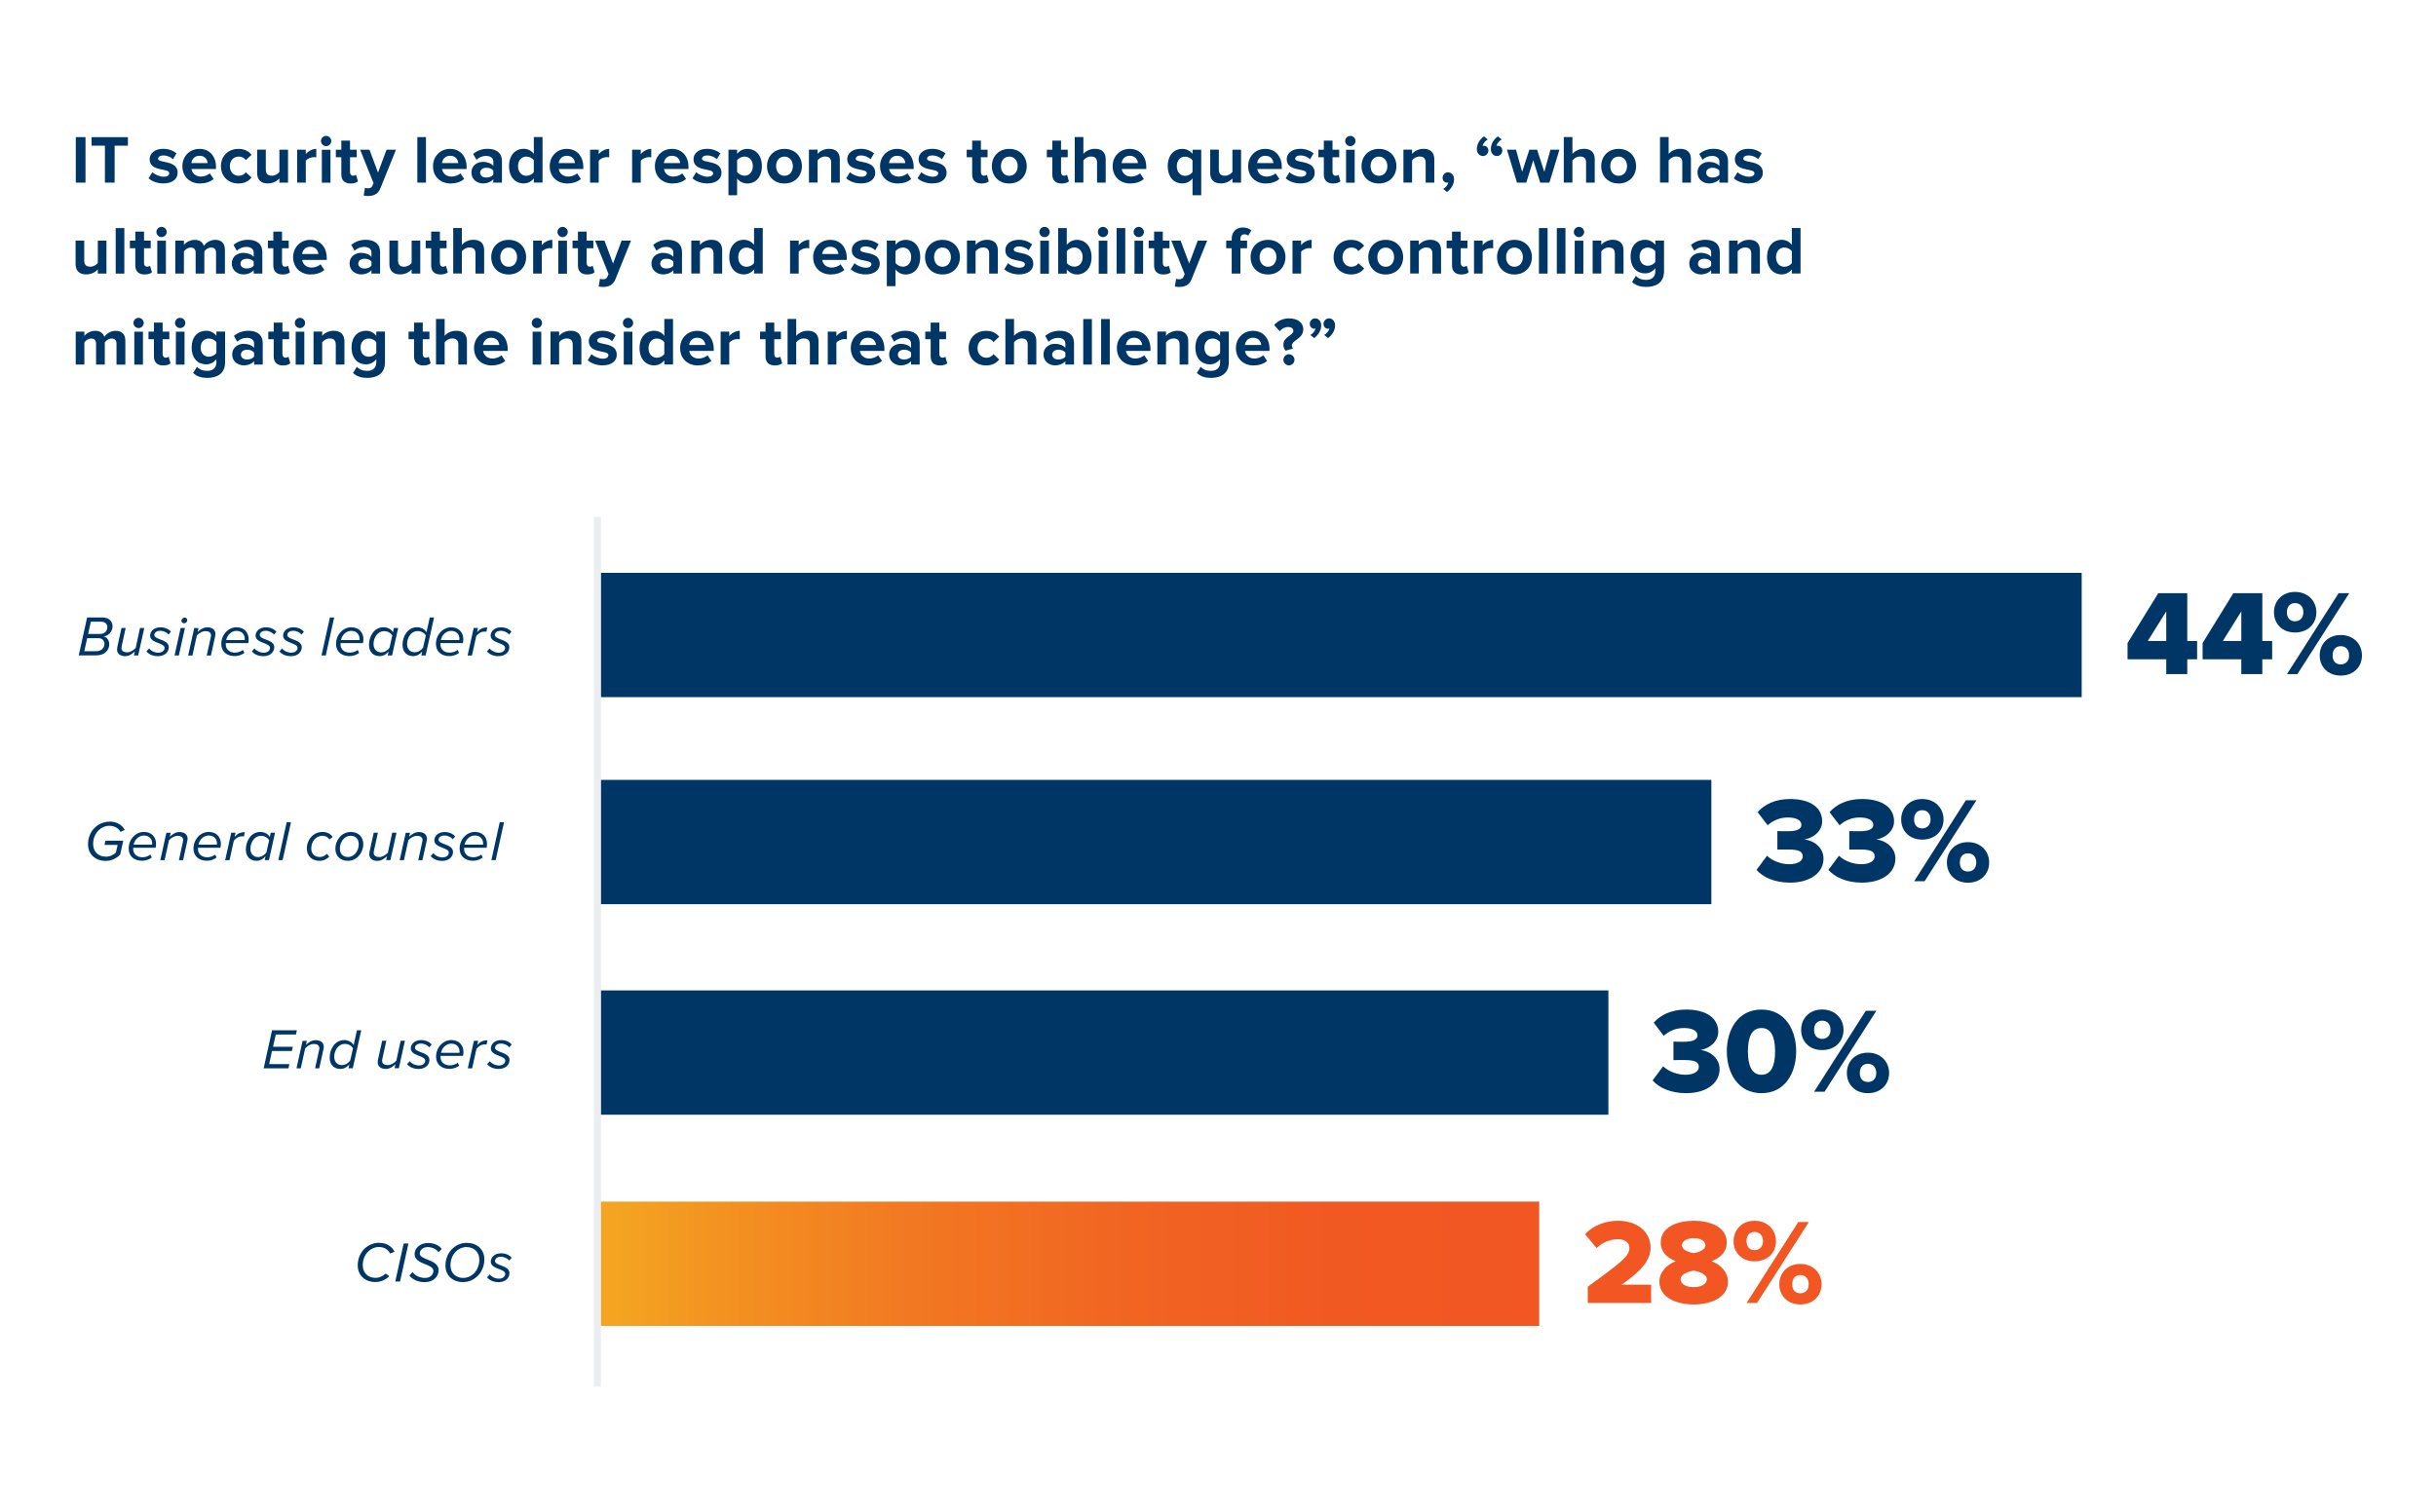 <?xml version="1.0" encoding="UTF-8"?> <svg xmlns="http://www.w3.org/2000/svg" xmlns:xlink="http://www.w3.org/1999/xlink" id="a" width="363.83" height="225.93" viewBox="0 0 363.83 225.93"><defs><style>.f{fill:url(#e);}.g{fill:url(#c);}.h,.i{fill:none;}.j{fill:#003665;}.k{fill:#f15623;}.l{fill:#fff;}.m{clip-path:url(#b);}.n{clip-path:url(#d);}.i{stroke:#ebeef0;stroke-width:1.07px;}</style><clipPath id="b"><rect class="h" x="89.66" y="179.5" width="140.23" height="18.57"></rect></clipPath><linearGradient id="c" x1="-668.36" y1="545.7" x2="-667.23" y2="545.7" gradientTransform="translate(82848.51 67759.2) scale(123.82 -123.82)" gradientUnits="userSpaceOnUse"><stop offset="0" stop-color="#f4a421"></stop><stop offset=".11" stop-color="#f39221"></stop><stop offset=".32" stop-color="#f27822"></stop><stop offset=".54" stop-color="#f16522"></stop><stop offset=".76" stop-color="#f15922"></stop><stop offset="1" stop-color="#f15623"></stop></linearGradient><clipPath id="d"><path class="h" d="M187.79,298.62c12.97,0,25.54,2.54,37.36,7.54,11.43,4.83,21.7,11.76,30.52,20.58,8.82,8.82,15.74,19.09,20.58,30.52,5,11.83,7.54,24.4,7.54,37.36s-2.54,25.54-7.54,37.36c-4.83,11.43-11.76,21.7-20.58,30.52-8.82,8.82-19.09,15.74-30.52,20.58-11.83,5-24.4,7.54-37.36,7.54-10.47,0-20.68-1.65-30.45-4.92l-3.56,12.06c10.7,3.53,22.13,5.43,34.01,5.43,59.96,0,108.57-48.61,108.57-108.57s-48.61-108.57-108.57-108.57v12.57Z"></path></clipPath><linearGradient id="e" x1="-670.69" y1="542.91" x2="-669.56" y2="542.91" gradientTransform="translate(122910.08 99791.2) scale(183.08 -183.08)" gradientUnits="userSpaceOnUse"><stop offset="0" stop-color="#f15625"></stop><stop offset=".18" stop-color="#f15625"></stop><stop offset=".69" stop-color="#f4a421"></stop><stop offset="1" stop-color="#f4a421"></stop></linearGradient></defs><rect class="l" width="363.83" height="225.93"></rect><g><g><path class="j" d="M11.76,97.91l1.25-5.67h2.35c.83,0,1.45,.54,1.45,1.3,0,.81-.61,1.44-1.32,1.52,.49,.13,.83,.64,.83,1.16,0,.83-.6,1.68-1.94,1.68h-2.63Zm2.93-2.58h-1.67l-.43,1.95h1.78c.81,0,1.23-.54,1.23-1.1,0-.48-.34-.85-.91-.85Zm.49-2.46h-1.61l-.41,1.83h1.76c.83,0,1.11-.55,1.11-1.05,0-.44-.38-.77-.86-.77Z"></path><path class="j" d="M18.77,93.81l-.59,2.69c-.02,.08-.04,.2-.04,.29,0,.48,.37,.66,.85,.66s.94-.32,1.27-.65l.65-2.99h.64l-.91,4.1h-.64l.14-.59c-.36,.34-.86,.7-1.44,.7-.73,0-1.22-.36-1.22-1.02,0-.08,.03-.25,.04-.34l.63-2.85h.64Z"></path><path class="j" d="M22.27,96.86c.22,.32,.76,.64,1.37,.64s.94-.35,.94-.72c0-.35-.43-.52-.91-.71-.59-.23-1.25-.48-1.25-1.11s.55-1.25,1.55-1.25c.7,0,1.29,.3,1.56,.67l-.37,.42c-.19-.31-.71-.57-1.23-.57-.55,0-.88,.28-.88,.63,0,.32,.42,.48,.88,.66,.59,.22,1.28,.48,1.28,1.16,0,.71-.59,1.34-1.61,1.34-.74,0-1.36-.25-1.73-.72l.4-.43Z"></path><path class="j" d="M26.07,97.91l.91-4.1h.64l-.91,4.1h-.64Zm1.51-5.65c.22,0,.39,.17,.39,.37,0,.3-.26,.48-.48,.48s-.39-.17-.39-.37c0-.31,.26-.48,.48-.48Z"></path><path class="j" d="M30.88,97.91l.59-2.69c.02-.08,.05-.19,.05-.28,0-.48-.37-.66-.81-.66-.52,0-1,.31-1.31,.65l-.66,2.99h-.64l.91-4.1h.64l-.14,.59c.36-.34,.87-.7,1.45-.7,.72,0,1.22,.36,1.22,1.02,0,.08-.03,.25-.05,.34l-.63,2.85h-.64Z"></path><path class="j" d="M35.37,93.71c1.08,0,1.77,.75,1.77,1.79,0,.2-.04,.45-.07,.57h-3.35s0,.14,0,.2c0,.64,.47,1.22,1.39,1.22,.4,0,.85-.14,1.18-.4l.21,.44c-.37,.29-.91,.48-1.44,.48-1.25,0-2.01-.72-2.01-1.82,0-1.36,1.01-2.49,2.31-2.49Zm1.17,1.9s.02-.12,.02-.16c0-.68-.43-1.21-1.25-1.21-.76,0-1.39,.64-1.52,1.37h2.75Z"></path><path class="j" d="M38.02,96.86c.22,.32,.76,.64,1.37,.64s.94-.35,.94-.72c0-.35-.43-.52-.91-.71-.59-.23-1.25-.48-1.25-1.11s.55-1.25,1.55-1.25c.7,0,1.29,.3,1.56,.67l-.37,.42c-.19-.31-.71-.57-1.23-.57-.55,0-.88,.28-.88,.63,0,.32,.42,.48,.88,.66,.59,.22,1.28,.48,1.28,1.16,0,.71-.59,1.34-1.61,1.34-.74,0-1.36-.25-1.73-.72l.4-.43Z"></path><path class="j" d="M42.13,96.86c.22,.32,.76,.64,1.37,.64s.94-.35,.94-.72c0-.35-.43-.52-.91-.71-.59-.23-1.25-.48-1.25-1.11s.55-1.25,1.55-1.25c.7,0,1.29,.3,1.56,.67l-.37,.42c-.19-.31-.71-.57-1.23-.57-.55,0-.88,.28-.88,.63,0,.32,.42,.48,.88,.66,.59,.22,1.28,.48,1.28,1.16,0,.71-.59,1.34-1.61,1.34-.74,0-1.36-.25-1.73-.72l.4-.43Z"></path><path class="j" d="M48.02,97.91l1.25-5.67h.64l-1.25,5.67h-.64Z"></path><path class="j" d="M52.51,93.71c1.08,0,1.77,.75,1.77,1.79,0,.2-.04,.45-.07,.57h-3.35s0,.14,0,.2c0,.64,.47,1.22,1.39,1.22,.4,0,.85-.14,1.18-.4l.21,.44c-.37,.29-.91,.48-1.44,.48-1.25,0-2.01-.72-2.01-1.82,0-1.36,1.01-2.49,2.31-2.49Zm1.17,1.9s.02-.12,.02-.16c0-.68-.43-1.21-1.25-1.21-.76,0-1.39,.64-1.52,1.37h2.75Z"></path><path class="j" d="M58.83,93.81h.64l-.91,4.1h-.64l.13-.59c-.34,.42-.8,.69-1.35,.69-.94,0-1.59-.62-1.59-1.69,0-1.33,.82-2.62,2.15-2.62,.64,0,1.16,.3,1.43,.75l.14-.65Zm-1.9,3.64c.51,0,.99-.31,1.25-.7l.41-1.81c-.2-.37-.65-.66-1.24-.66-.93,0-1.56,.94-1.56,1.93,0,.77,.46,1.24,1.15,1.24Z"></path><path class="j" d="M64.19,92.24h.64l-1.26,5.67h-.64l.13-.59c-.34,.42-.8,.69-1.35,.69-.94,0-1.59-.62-1.59-1.69,0-1.33,.82-2.62,2.15-2.62,.64,0,1.16,.3,1.43,.75l.49-2.21Zm-2.25,5.2c.51,0,.99-.31,1.25-.7l.41-1.81c-.2-.37-.65-.66-1.24-.66-.93,0-1.56,.94-1.56,1.93,0,.77,.46,1.24,1.15,1.24Z"></path><path class="j" d="M67.43,93.71c1.08,0,1.77,.75,1.77,1.79,0,.2-.04,.45-.07,.57h-3.35s0,.14,0,.2c0,.64,.47,1.22,1.39,1.22,.4,0,.85-.14,1.18-.4l.21,.44c-.37,.29-.91,.48-1.44,.48-1.25,0-2.01-.72-2.01-1.82,0-1.36,1.01-2.49,2.31-2.49Zm1.17,1.9s.02-.12,.02-.16c0-.68-.43-1.21-1.25-1.21-.76,0-1.39,.64-1.52,1.37h2.75Z"></path><path class="j" d="M69.84,97.91l.91-4.1h.64l-.14,.63c.41-.47,.82-.71,1.53-.71l-.14,.65c-.05-.02-.18-.03-.32-.03-.48,0-.93,.32-1.19,.67l-.64,2.9h-.64Z"></path><path class="j" d="M73.13,96.86c.22,.32,.76,.64,1.37,.64s.94-.35,.94-.72c0-.35-.43-.52-.91-.71-.59-.23-1.25-.48-1.25-1.11s.55-1.25,1.55-1.25c.7,0,1.29,.3,1.56,.67l-.37,.42c-.19-.31-.71-.57-1.23-.57-.55,0-.88,.28-.88,.63,0,.32,.42,.48,.88,.66,.59,.22,1.28,.48,1.28,1.16,0,.71-.59,1.34-1.61,1.34-.74,0-1.36-.25-1.73-.72l.4-.43Z"></path></g><g><path class="j" d="M16.4,122.73c1.07,0,1.84,.53,2.24,1.24l-.64,.3c-.3-.59-.96-.91-1.69-.91-1.25,0-2.4,1.14-2.4,2.72,0,1.12,.75,1.89,1.91,1.89,.65,0,1.14-.29,1.49-.6l.26-1.16h-1.96l.14-.63h2.66l-.46,2.08c-.59,.6-1.33,.94-2.18,.94-1.55,0-2.62-1.01-2.62-2.48,0-1.96,1.45-3.38,3.24-3.38Z"></path><path class="j" d="M21.54,124.28c1.08,0,1.77,.75,1.77,1.79,0,.2-.04,.45-.07,.57h-3.35s0,.14,0,.2c0,.64,.47,1.22,1.39,1.22,.4,0,.85-.14,1.18-.4l.21,.44c-.37,.29-.91,.48-1.44,.48-1.25,0-2.01-.72-2.01-1.82,0-1.36,1.01-2.49,2.31-2.49Zm1.17,1.9s.02-.12,.02-.16c0-.68-.43-1.21-1.25-1.21-.76,0-1.39,.64-1.52,1.37h2.75Z"></path><path class="j" d="M26.72,128.49l.59-2.69c.02-.08,.05-.19,.05-.28,0-.48-.37-.66-.81-.66-.52,0-1,.31-1.31,.65l-.66,2.99h-.64l.91-4.1h.64l-.14,.59c.36-.34,.87-.7,1.45-.7,.72,0,1.22,.36,1.22,1.02,0,.08-.03,.25-.05,.34l-.63,2.85h-.64Z"></path><path class="j" d="M31.22,124.28c1.08,0,1.77,.75,1.77,1.79,0,.2-.04,.45-.07,.57h-3.35s0,.14,0,.2c0,.64,.47,1.22,1.39,1.22,.4,0,.85-.14,1.18-.4l.21,.44c-.37,.29-.91,.48-1.44,.48-1.25,0-2.01-.72-2.01-1.82,0-1.36,1.01-2.49,2.31-2.49Zm1.17,1.9s.02-.12,.02-.16c0-.68-.43-1.21-1.25-1.21-.76,0-1.39,.64-1.52,1.37h2.75Z"></path><path class="j" d="M33.63,128.49l.91-4.1h.64l-.14,.63c.41-.47,.82-.71,1.53-.71l-.14,.65c-.05-.02-.18-.03-.32-.03-.48,0-.93,.32-1.19,.67l-.64,2.9h-.64Z"></path><path class="j" d="M40.44,124.39h.64l-.91,4.1h-.64l.13-.59c-.34,.42-.8,.69-1.35,.69-.94,0-1.59-.62-1.59-1.69,0-1.33,.82-2.62,2.15-2.62,.64,0,1.16,.3,1.43,.75l.14-.65Zm-1.9,3.64c.51,0,.99-.31,1.25-.7l.41-1.81c-.2-.37-.65-.66-1.24-.66-.93,0-1.56,.94-1.56,1.93,0,.77,.46,1.24,1.15,1.24Z"></path><path class="j" d="M41.57,128.49l1.25-5.67h.64l-1.25,5.67h-.64Z"></path><path class="j" d="M48.14,124.28c.76,0,1.26,.3,1.54,.76l-.48,.37c-.21-.37-.61-.56-1.04-.56-1.03,0-1.67,.91-1.67,1.9,0,.84,.56,1.27,1.28,1.27,.42,0,.79-.2,1.04-.48l.37,.42c-.35,.36-.81,.63-1.46,.63-1.1,0-1.89-.69-1.89-1.84,0-1.35,1.01-2.47,2.31-2.47Z"></path><path class="j" d="M52.38,124.28c1.17,0,1.88,.74,1.88,1.83,0,1.29-.97,2.48-2.29,2.48-1.17,0-1.88-.73-1.88-1.82,0-1.29,.96-2.49,2.29-2.49Zm-.02,.57c-.93,0-1.6,.93-1.6,1.9,0,.77,.45,1.27,1.22,1.27,.93,0,1.6-.93,1.6-1.9,0-.77-.45-1.27-1.22-1.27Z"></path><path class="j" d="M56.44,124.39l-.59,2.69c-.02,.08-.04,.2-.04,.29,0,.48,.37,.66,.85,.66s.94-.32,1.27-.65l.65-2.99h.64l-.91,4.1h-.64l.14-.59c-.36,.34-.86,.7-1.44,.7-.73,0-1.22-.36-1.22-1.02,0-.08,.03-.25,.04-.34l.63-2.85h.64Z"></path><path class="j" d="M62.47,128.49l.59-2.69c.02-.08,.05-.19,.05-.28,0-.48-.37-.66-.81-.66-.52,0-1,.31-1.31,.65l-.66,2.99h-.64l.91-4.1h.64l-.14,.59c.36-.34,.87-.7,1.45-.7,.72,0,1.22,.36,1.22,1.02,0,.08-.03,.25-.05,.34l-.63,2.85h-.64Z"></path><path class="j" d="M64.72,127.44c.22,.32,.76,.64,1.37,.64s.94-.35,.94-.72c0-.35-.43-.52-.91-.71-.59-.23-1.25-.48-1.25-1.11s.55-1.25,1.55-1.25c.7,0,1.29,.3,1.56,.67l-.37,.42c-.19-.31-.71-.57-1.23-.57-.55,0-.88,.28-.88,.63,0,.32,.42,.48,.88,.66,.59,.22,1.28,.48,1.28,1.16,0,.71-.59,1.34-1.61,1.34-.74,0-1.36-.25-1.73-.72l.4-.43Z"></path><path class="j" d="M70.97,124.28c1.08,0,1.77,.75,1.77,1.79,0,.2-.04,.45-.07,.57h-3.35s0,.14,0,.2c0,.64,.47,1.22,1.39,1.22,.4,0,.85-.14,1.18-.4l.21,.44c-.37,.29-.91,.48-1.44,.48-1.25,0-2.01-.72-2.01-1.82,0-1.36,1.01-2.49,2.31-2.49Zm1.17,1.9s.02-.12,.02-.16c0-.68-.43-1.21-1.25-1.21-.76,0-1.39,.64-1.52,1.37h2.75Z"></path><path class="j" d="M73.39,128.49l1.25-5.67h.64l-1.25,5.67h-.64Z"></path></g><g><path class="j" d="M39.38,159.58l1.25-5.67h3.71l-.14,.63h-3.01l-.41,1.83h2.95l-.14,.63h-2.96l-.43,1.96h3.02l-.14,.63h-3.71Z"></path><path class="j" d="M47.06,159.58l.59-2.69c.02-.08,.05-.19,.05-.28,0-.48-.37-.66-.81-.66-.52,0-1,.31-1.31,.65l-.66,2.99h-.64l.91-4.1h.64l-.14,.59c.36-.34,.87-.7,1.45-.7,.72,0,1.22,.36,1.22,1.02,0,.08-.03,.25-.05,.34l-.63,2.85h-.64Z"></path><path class="j" d="M53.31,153.91h.64l-1.26,5.67h-.64l.13-.59c-.34,.43-.8,.69-1.35,.69-.94,0-1.59-.62-1.59-1.69,0-1.33,.82-2.62,2.15-2.62,.64,0,1.16,.3,1.43,.75l.49-2.21Zm-2.25,5.2c.51,0,.99-.31,1.25-.7l.41-1.81c-.2-.37-.65-.66-1.24-.66-.93,0-1.56,.94-1.56,1.93,0,.76,.46,1.24,1.15,1.24Z"></path><path class="j" d="M57.7,155.47l-.59,2.69c-.02,.08-.04,.2-.04,.29,0,.48,.37,.66,.85,.66s.94-.32,1.27-.65l.65-2.99h.64l-.91,4.1h-.64l.14-.59c-.36,.34-.86,.7-1.44,.7-.73,0-1.22-.36-1.22-1.02,0-.08,.03-.25,.04-.34l.63-2.85h.64Z"></path><path class="j" d="M61.2,158.52c.22,.32,.76,.64,1.37,.64s.94-.35,.94-.72c0-.35-.43-.52-.91-.71-.59-.23-1.25-.48-1.25-1.11s.55-1.25,1.55-1.25c.7,0,1.29,.3,1.56,.67l-.37,.42c-.19-.31-.71-.57-1.23-.57-.55,0-.88,.28-.88,.63,0,.32,.42,.48,.88,.66,.59,.22,1.28,.48,1.28,1.16,0,.71-.59,1.34-1.61,1.34-.74,0-1.36-.25-1.73-.72l.4-.43Z"></path><path class="j" d="M67.45,155.37c1.08,0,1.77,.75,1.77,1.79,0,.2-.04,.45-.07,.57h-3.35s0,.14,0,.2c0,.64,.47,1.22,1.39,1.22,.4,0,.85-.14,1.18-.4l.21,.44c-.37,.29-.91,.48-1.44,.48-1.25,0-2.01-.72-2.01-1.82,0-1.36,1.01-2.49,2.31-2.49Zm1.17,1.9s.02-.12,.02-.16c0-.68-.43-1.21-1.25-1.21-.76,0-1.39,.64-1.52,1.37h2.75Z"></path><path class="j" d="M69.87,159.58l.91-4.1h.64l-.14,.63c.41-.47,.82-.71,1.53-.71l-.14,.65c-.05-.02-.18-.03-.32-.03-.48,0-.93,.32-1.19,.67l-.64,2.9h-.64Z"></path><path class="j" d="M73.16,158.52c.22,.32,.76,.64,1.37,.64s.94-.35,.94-.72c0-.35-.43-.52-.91-.71-.59-.23-1.25-.48-1.25-1.11s.55-1.25,1.55-1.25c.7,0,1.29,.3,1.56,.67l-.37,.42c-.19-.31-.71-.57-1.23-.57-.55,0-.88,.28-.88,.63,0,.32,.42,.48,.88,.66,.59,.22,1.28,.48,1.28,1.16,0,.71-.59,1.34-1.61,1.34-.74,0-1.36-.25-1.73-.72l.4-.43Z"></path></g><g><path class="j" d="M56.62,185.66c1.12,0,1.92,.53,2.31,1.33l-.67,.26c-.34-.67-.97-.97-1.68-.97-1.21,0-2.4,1.08-2.4,2.72,0,1.11,.74,1.89,1.91,1.89,.53,0,1.07-.22,1.52-.65l.52,.39c-.59,.64-1.39,.88-2.08,.88-1.5,0-2.62-.98-2.62-2.48,0-2.05,1.55-3.38,3.19-3.38Z"></path><path class="j" d="M59.04,191.43l1.25-5.67h.71l-1.25,5.67h-.71Z"></path><path class="j" d="M61.61,190.01c.39,.54,1.07,.89,1.87,.89,.88,0,1.25-.58,1.25-1.05,0-.51-.58-.75-1.2-.99-.76-.31-1.61-.65-1.61-1.53s.83-1.65,2.01-1.65c.88,0,1.65,.34,2.05,.89l-.48,.49c-.37-.52-1.02-.77-1.64-.77-.66,0-1.17,.45-1.17,.94,0,.45,.55,.68,1.17,.93,.77,.31,1.65,.67,1.65,1.58s-.73,1.79-2.07,1.79c-1.02,0-1.9-.43-2.29-1.01l.48-.51Z"></path><path class="j" d="M69.72,185.66c1.45,0,2.62,.91,2.62,2.47,0,1.9-1.42,3.39-3.19,3.39-1.45,0-2.62-.91-2.62-2.48,0-1.9,1.42-3.38,3.19-3.38Zm-.04,.63c-1.3,0-2.4,1.15-2.4,2.72,0,1.22,.85,1.89,1.91,1.89,1.28,0,2.4-1.15,2.4-2.72,0-1.21-.86-1.89-1.91-1.89Z"></path><path class="j" d="M73.15,190.37c.22,.32,.76,.64,1.37,.64s.94-.35,.94-.72c0-.35-.43-.52-.91-.71-.59-.23-1.25-.48-1.25-1.11s.55-1.25,1.55-1.25c.7,0,1.29,.3,1.56,.67l-.37,.42c-.19-.31-.71-.57-1.23-.57-.55,0-.88,.28-.88,.63,0,.32,.42,.48,.88,.66,.59,.22,1.28,.48,1.28,1.16,0,.71-.59,1.34-1.61,1.34-.74,0-1.36-.25-1.73-.72l.4-.43Z"></path></g><g class="m"><rect class="g" x="89.66" y="179.5" width="140.23" height="18.57"></rect></g><rect class="j" x="89.66" y="147.95" width="150.56" height="18.57"></rect><rect class="j" x="89.66" y="116.5" width="165.94" height="18.57"></rect><rect class="j" x="89.66" y="85.57" width="221.25" height="18.57"></rect><g><path class="j" d="M323.54,100.7v-2.21h-5.78v-2.43l4.59-7.45h4.33v7.14h1.47v2.74h-1.47v2.21h-3.14Zm0-9.37l-2.76,4.42h2.76v-4.42Z"></path><path class="j" d="M334.75,100.7v-2.21h-5.78v-2.43l4.59-7.45h4.33v7.14h1.47v2.74h-1.47v2.21h-3.14Zm0-9.37l-2.76,4.42h2.76v-4.42Z"></path><path class="j" d="M339.63,91.47c0-1.7,1.23-3.05,3.14-3.05s3.19,1.34,3.19,3.05-1.25,3.01-3.19,3.01-3.14-1.32-3.14-3.01Zm4.39,0c0-.91-.54-1.38-1.25-1.38s-1.21,.47-1.21,1.38,.53,1.34,1.21,1.34,1.25-.47,1.25-1.34Zm-2.45,9.23l7.72-12.09h1.58l-7.74,12.09h-1.56Zm4.89-2.79c0-1.7,1.23-3.05,3.14-3.05s3.17,1.34,3.17,3.05-1.25,3.01-3.17,3.01-3.14-1.32-3.14-3.01Zm4.39,0c0-.91-.54-1.38-1.25-1.38s-1.21,.47-1.21,1.38,.51,1.34,1.21,1.34,1.25-.45,1.25-1.34Z"></path></g><g><path class="j" d="M262.34,129.95l1.58-2.12c.87,.85,2.25,1.27,3.3,1.27,1.34,0,2.03-.51,2.03-1.18s-.51-1.02-2.16-1.02c-.53,0-1.45,0-1.63,.02v-2.77c.24,.02,1.18,.02,1.63,.02,1.25,0,1.96-.31,1.96-.94,0-.76-.87-1.11-2.03-1.11s-2.16,.4-3.01,1.16l-1.5-1.96c1.02-1.14,2.61-1.96,4.84-1.96,3.08,0,4.8,1.32,4.8,3.32,0,1.41-1.21,2.48-2.65,2.72,1.29,.13,2.85,1.12,2.85,2.86,0,2.12-1.99,3.59-5,3.59-2.32,0-4.06-.82-5-1.9Z"></path><path class="j" d="M273.08,129.95l1.58-2.12c.87,.85,2.25,1.27,3.3,1.27,1.34,0,2.03-.51,2.03-1.18s-.51-1.02-2.16-1.02c-.53,0-1.45,0-1.63,.02v-2.77c.24,.02,1.18,.02,1.63,.02,1.25,0,1.96-.31,1.96-.94,0-.76-.87-1.11-2.03-1.11s-2.16,.4-3.01,1.16l-1.5-1.96c1.02-1.14,2.61-1.96,4.84-1.96,3.08,0,4.8,1.32,4.8,3.32,0,1.41-1.21,2.48-2.65,2.72,1.29,.13,2.85,1.12,2.85,2.86,0,2.12-1.99,3.59-5,3.59-2.32,0-4.06-.82-5-1.9Z"></path><path class="j" d="M283.95,122.41c0-1.7,1.23-3.05,3.14-3.05s3.19,1.34,3.19,3.05-1.25,3.01-3.19,3.01-3.14-1.32-3.14-3.01Zm4.39,0c0-.91-.54-1.38-1.25-1.38s-1.21,.47-1.21,1.38,.53,1.34,1.21,1.34,1.25-.47,1.25-1.34Zm-2.45,9.23l7.72-12.09h1.58l-7.74,12.09h-1.56Zm4.89-2.79c0-1.7,1.23-3.05,3.14-3.05s3.17,1.34,3.17,3.05-1.25,3.01-3.17,3.01-3.14-1.32-3.14-3.01Zm4.39,0c0-.91-.54-1.38-1.25-1.38s-1.21,.47-1.21,1.38,.51,1.34,1.21,1.34,1.25-.45,1.25-1.34Z"></path></g><g><path class="j" d="M246.82,161.4l1.58-2.12c.87,.85,2.25,1.27,3.3,1.27,1.34,0,2.03-.51,2.03-1.18s-.51-1.02-2.16-1.02c-.53,0-1.45,0-1.63,.02v-2.77c.24,.02,1.18,.02,1.63,.02,1.25,0,1.96-.31,1.96-.94,0-.76-.87-1.11-2.03-1.11s-2.16,.4-3.01,1.16l-1.5-1.96c1.02-1.14,2.61-1.96,4.84-1.96,3.08,0,4.8,1.32,4.8,3.32,0,1.41-1.21,2.48-2.65,2.72,1.29,.13,2.85,1.12,2.85,2.86,0,2.12-1.99,3.59-5,3.59-2.32,0-4.06-.82-5-1.9Z"></path><path class="j" d="M257.91,157.05c0-3.19,1.65-6.24,5.18-6.24s5.18,3.05,5.18,6.24-1.65,6.25-5.18,6.25-5.18-3.06-5.18-6.25Zm7.21,0c0-2.14-.58-3.48-2.03-3.48s-2.03,1.34-2.03,3.48,.58,3.5,2.03,3.5,2.03-1.36,2.03-3.5Z"></path><path class="j" d="M269.01,153.85c0-1.7,1.23-3.05,3.14-3.05s3.19,1.34,3.19,3.05-1.25,3.01-3.19,3.01-3.14-1.32-3.14-3.01Zm4.39,0c0-.91-.54-1.38-1.25-1.38s-1.21,.47-1.21,1.38,.53,1.34,1.21,1.34,1.25-.47,1.25-1.34Zm-2.45,9.23l7.72-12.09h1.58l-7.74,12.09h-1.56Zm4.89-2.79c0-1.7,1.23-3.04,3.14-3.04s3.17,1.34,3.17,3.04-1.25,3.01-3.17,3.01-3.14-1.32-3.14-3.01Zm4.39,0c0-.91-.54-1.38-1.25-1.38s-1.21,.47-1.21,1.38,.51,1.34,1.21,1.34,1.25-.45,1.25-1.34Z"></path></g><g><path class="k" d="M237.14,194.64v-2.43c5.24-3.79,6.22-4.62,6.22-5.82,0-.83-.78-1.27-1.67-1.27-1.34,0-2.36,.51-3.23,1.32l-1.72-2.07c1.29-1.41,3.21-2.01,4.89-2.01,2.85,0,4.89,1.6,4.89,4.02,0,1.85-1.32,3.43-4.33,5.53h4.42v2.72h-9.48Z"></path><path class="k" d="M247.84,191.45c0-1.38,1.05-2.5,2.45-3.05-1.29-.49-2.25-1.36-2.25-2.81,0-2.34,2.56-3.23,4.93-3.23s4.93,.89,4.93,3.23c0,1.45-.98,2.32-2.27,2.81,1.4,.54,2.45,1.67,2.45,3.05,0,2.36-2.5,3.41-5.11,3.41s-5.13-1.03-5.13-3.41Zm7.09-.36c0-.74-1.2-1.18-1.96-1.27-.78,.09-1.96,.53-1.96,1.27s.8,1.18,1.96,1.18,1.96-.47,1.96-1.18Zm-.22-5.04c0-.67-.71-1.09-1.74-1.09s-1.76,.42-1.76,1.09,1.02,1.03,1.76,1.14c.74-.11,1.74-.49,1.74-1.14Z"></path><path class="k" d="M258.92,185.41c0-1.7,1.23-3.05,3.14-3.05s3.19,1.34,3.19,3.05-1.25,3.01-3.19,3.01-3.14-1.32-3.14-3.01Zm4.39,0c0-.91-.54-1.38-1.25-1.38s-1.21,.47-1.21,1.38,.53,1.34,1.21,1.34,1.25-.47,1.25-1.34Zm-2.45,9.23l7.72-12.09h1.58l-7.74,12.09h-1.56Zm4.89-2.79c0-1.7,1.23-3.04,3.14-3.04s3.17,1.34,3.17,3.04-1.25,3.01-3.17,3.01-3.14-1.32-3.14-3.01Zm4.39,0c0-.91-.54-1.38-1.25-1.38s-1.21,.47-1.21,1.38,.51,1.34,1.21,1.34,1.25-.45,1.25-1.34Z"></path></g><line class="i" x1="89.23" y1="77.21" x2="89.23" y2="207.14"></line><g><path class="j" d="M11.32,27.28v-6.8h1.45v6.8h-1.45Z"></path><path class="j" d="M15.67,27.28v-5.52h-1.99v-1.27h5.42v1.27h-1.98v5.52h-1.46Z"></path><path class="j" d="M22.19,26.64l.56-.91c.36,.34,1.09,.67,1.7,.67,.56,0,.83-.22,.83-.53,0-.82-2.93-.15-2.93-2.09,0-.83,.72-1.55,2.02-1.55,.84,0,1.5,.29,1.99,.67l-.52,.89c-.3-.32-.86-.57-1.46-.57-.47,0-.77,.21-.77,.49,0,.73,2.92,.12,2.92,2.11,0,.9-.76,1.58-2.13,1.58-.86,0-1.68-.29-2.2-.76Z"></path><path class="j" d="M27.24,24.82c0-1.43,1.05-2.58,2.55-2.58s2.47,1.1,2.47,2.71v.29h-3.66c.08,.62,.58,1.14,1.42,1.14,.42,0,1-.18,1.31-.49l.57,.84c-.49,.45-1.26,.68-2.03,.68-1.5,0-2.63-1.01-2.63-2.59Zm2.55-1.55c-.8,0-1.15,.6-1.21,1.09h2.43c-.03-.47-.36-1.09-1.21-1.09Z"></path><path class="j" d="M33,24.82c0-1.51,1.09-2.58,2.61-2.58,1.01,0,1.62,.44,1.95,.89l-.85,.79c-.23-.35-.59-.53-1.04-.53-.79,0-1.34,.57-1.34,1.43s.55,1.44,1.34,1.44c.45,0,.8-.2,1.04-.53l.85,.78c-.33,.46-.94,.9-1.95,.9-1.52,0-2.61-1.07-2.61-2.59Z"></path><path class="j" d="M41.73,27.28v-.62c-.34,.38-.93,.74-1.73,.74-1.08,0-1.59-.59-1.59-1.55v-3.5h1.29v2.99c0,.68,.36,.91,.91,.91,.5,0,.9-.28,1.12-.56v-3.33h1.29v4.92h-1.29Z"></path><path class="j" d="M44.38,27.28v-4.92h1.29v.67c.35-.44,.96-.79,1.57-.79v1.26c-.09-.02-.21-.03-.36-.03-.43,0-1,.24-1.21,.56v3.25h-1.29Z"></path><path class="j" d="M47.94,21.06c0-.43,.36-.76,.77-.76s.77,.34,.77,.76-.35,.77-.77,.77-.77-.35-.77-.77Zm.13,6.23v-4.92h1.29v4.92h-1.29Z"></path><path class="j" d="M50.98,26.06v-2.57h-.82v-1.13h.82v-1.35h1.3v1.35h1v1.13h-1v2.22c0,.31,.16,.54,.45,.54,.19,0,.38-.07,.45-.14l.28,.98c-.19,.17-.54,.32-1.08,.32-.91,0-1.4-.47-1.4-1.35Z"></path><path class="j" d="M54.52,28.05c.11,.05,.29,.08,.41,.08,.34,0,.56-.09,.68-.36l.18-.42-2-4.99h1.39l1.28,3.42,1.28-3.42h1.4l-2.31,5.73c-.37,.93-1.02,1.17-1.87,1.19-.15,0-.48-.03-.64-.07l.19-1.16Z"></path><path class="j" d="M62.33,27.28v-6.8h1.29v6.8h-1.29Z"></path><path class="j" d="M64.67,24.82c0-1.43,1.05-2.58,2.55-2.58s2.47,1.1,2.47,2.71v.29h-3.66c.08,.62,.58,1.14,1.42,1.14,.42,0,1-.18,1.31-.49l.57,.84c-.49,.45-1.26,.68-2.03,.68-1.5,0-2.63-1.01-2.63-2.59Zm2.55-1.55c-.8,0-1.15,.6-1.21,1.09h2.43c-.03-.47-.36-1.09-1.21-1.09Z"></path><path class="j" d="M73.68,27.28v-.51c-.34,.4-.92,.63-1.56,.63-.79,0-1.71-.53-1.71-1.63s.93-1.59,1.71-1.59c.65,0,1.23,.21,1.56,.6v-.66c0-.5-.43-.83-1.08-.83-.53,0-1.02,.19-1.44,.58l-.49-.87c.6-.53,1.38-.77,2.15-.77,1.12,0,2.15,.45,2.15,1.87v3.18h-1.29Zm0-1.18v-.61c-.21-.29-.62-.43-1.04-.43-.51,0-.93,.27-.93,.74s.42,.72,.93,.72c.42,0,.83-.14,1.04-.43Z"></path><path class="j" d="M79.73,27.28v-.63c-.39,.49-.93,.75-1.52,.75-1.24,0-2.18-.94-2.18-2.58s.93-2.59,2.18-2.59c.58,0,1.13,.25,1.52,.75v-2.51h1.3v6.8h-1.3Zm0-1.59v-1.74c-.21-.33-.68-.56-1.12-.56-.73,0-1.24,.58-1.24,1.44s.51,1.43,1.24,1.43c.44,0,.91-.23,1.12-.56Z"></path><path class="j" d="M82.1,24.82c0-1.43,1.05-2.58,2.55-2.58s2.47,1.1,2.47,2.71v.29h-3.66c.08,.62,.58,1.14,1.42,1.14,.42,0,1-.18,1.31-.49l.57,.84c-.49,.45-1.26,.68-2.03,.68-1.5,0-2.63-1.01-2.63-2.59Zm2.55-1.55c-.8,0-1.15,.6-1.21,1.09h2.43c-.03-.47-.36-1.09-1.21-1.09Z"></path><path class="j" d="M88.13,27.28v-4.92h1.29v.67c.35-.44,.96-.79,1.57-.79v1.26c-.09-.02-.21-.03-.36-.03-.43,0-1,.24-1.21,.56v3.25h-1.29Z"></path><path class="j" d="M94.41,27.28v-4.92h1.29v.67c.35-.44,.96-.79,1.57-.79v1.26c-.09-.02-.21-.03-.36-.03-.43,0-1,.24-1.21,.56v3.25h-1.29Z"></path><path class="j" d="M97.81,24.82c0-1.43,1.05-2.58,2.55-2.58s2.47,1.1,2.47,2.71v.29h-3.66c.08,.62,.58,1.14,1.42,1.14,.42,0,1-.18,1.31-.49l.57,.84c-.49,.45-1.26,.68-2.03,.68-1.5,0-2.63-1.01-2.63-2.59Zm2.55-1.55c-.8,0-1.15,.6-1.21,1.09h2.43c-.03-.47-.36-1.09-1.21-1.09Z"></path><path class="j" d="M103.42,26.64l.56-.91c.36,.34,1.09,.67,1.7,.67,.56,0,.83-.22,.83-.53,0-.82-2.93-.15-2.93-2.09,0-.83,.72-1.55,2.02-1.55,.84,0,1.5,.29,1.99,.67l-.52,.89c-.3-.32-.86-.57-1.46-.57-.47,0-.77,.21-.77,.49,0,.73,2.92,.12,2.92,2.11,0,.9-.76,1.58-2.13,1.58-.86,0-1.68-.29-2.2-.76Z"></path><path class="j" d="M110.09,26.65v2.51h-1.29v-6.8h1.29v.62c.38-.48,.92-.74,1.52-.74,1.26,0,2.18,.94,2.18,2.58s-.92,2.59-2.18,2.59c-.58,0-1.12-.25-1.52-.75Zm2.35-1.83c0-.85-.5-1.43-1.24-1.43-.42,0-.9,.24-1.11,.56v1.74c.21,.31,.69,.56,1.11,.56,.74,0,1.24-.58,1.24-1.44Z"></path><path class="j" d="M114.56,24.82c0-1.4,.98-2.58,2.6-2.58s2.61,1.18,2.61,2.58-.98,2.59-2.61,2.59-2.6-1.18-2.6-2.59Zm3.86,0c0-.76-.46-1.43-1.26-1.43s-1.25,.66-1.25,1.43,.45,1.44,1.25,1.44,1.26-.66,1.26-1.44Z"></path><path class="j" d="M124.14,27.28v-2.98c0-.68-.36-.92-.91-.92-.51,0-.91,.29-1.12,.58v3.31h-1.29v-4.92h1.29v.64c.32-.38,.92-.76,1.72-.76,1.08,0,1.6,.61,1.6,1.57v3.48h-1.29Z"></path><path class="j" d="M126.38,26.64l.56-.91c.36,.34,1.09,.67,1.7,.67,.56,0,.83-.22,.83-.53,0-.82-2.93-.15-2.93-2.09,0-.83,.72-1.55,2.02-1.55,.84,0,1.5,.29,1.99,.67l-.52,.89c-.3-.32-.86-.57-1.46-.57-.47,0-.77,.21-.77,.49,0,.73,2.92,.12,2.92,2.11,0,.9-.76,1.58-2.13,1.58-.86,0-1.68-.29-2.2-.76Z"></path><path class="j" d="M131.44,24.82c0-1.43,1.05-2.58,2.55-2.58s2.47,1.1,2.47,2.71v.29h-3.66c.08,.62,.58,1.14,1.42,1.14,.42,0,1-.18,1.31-.49l.57,.84c-.49,.45-1.26,.68-2.03,.68-1.5,0-2.63-1.01-2.63-2.59Zm2.55-1.55c-.8,0-1.15,.6-1.21,1.09h2.43c-.03-.47-.36-1.09-1.21-1.09Z"></path><path class="j" d="M137.04,26.64l.56-.91c.36,.34,1.09,.67,1.7,.67,.56,0,.83-.22,.83-.53,0-.82-2.93-.15-2.93-2.09,0-.83,.72-1.55,2.02-1.55,.84,0,1.5,.29,1.99,.67l-.52,.89c-.3-.32-.86-.57-1.46-.57-.47,0-.77,.21-.77,.49,0,.73,2.92,.12,2.92,2.11,0,.9-.76,1.58-2.13,1.58-.86,0-1.68-.29-2.2-.76Z"></path><path class="j" d="M145.2,26.06v-2.57h-.82v-1.13h.82v-1.35h1.3v1.35h1v1.13h-1v2.22c0,.31,.16,.54,.45,.54,.19,0,.38-.07,.45-.14l.28,.98c-.19,.17-.54,.32-1.08,.32-.91,0-1.4-.47-1.4-1.35Z"></path><path class="j" d="M148.14,24.82c0-1.4,.98-2.58,2.6-2.58s2.61,1.18,2.61,2.58-.98,2.59-2.61,2.59-2.6-1.18-2.6-2.59Zm3.86,0c0-.76-.46-1.43-1.26-1.43s-1.25,.66-1.25,1.43,.45,1.44,1.25,1.44,1.26-.66,1.26-1.44Z"></path><path class="j" d="M157.17,26.06v-2.57h-.82v-1.13h.82v-1.35h1.3v1.35h1v1.13h-1v2.22c0,.31,.16,.54,.45,.54,.19,0,.38-.07,.45-.14l.28,.98c-.19,.17-.54,.32-1.08,.32-.91,0-1.4-.47-1.4-1.35Z"></path><path class="j" d="M163.85,27.28v-3c0-.68-.36-.9-.92-.9-.5,0-.9,.29-1.12,.58v3.31h-1.29v-6.8h1.29v2.52c.32-.38,.93-.76,1.73-.76,1.08,0,1.6,.59,1.6,1.55v3.5h-1.29Z"></path><path class="j" d="M166.18,24.82c0-1.43,1.05-2.58,2.55-2.58s2.47,1.1,2.47,2.71v.29h-3.66c.08,.62,.58,1.14,1.42,1.14,.42,0,1-.18,1.31-.49l.57,.84c-.49,.45-1.26,.68-2.03,.68-1.5,0-2.63-1.01-2.63-2.59Zm2.55-1.55c-.8,0-1.15,.6-1.21,1.09h2.43c-.03-.47-.36-1.09-1.21-1.09Z"></path><path class="j" d="M174.41,24.82c0-1.64,.92-2.58,2.18-2.58,.6,0,1.14,.27,1.52,.74v-.62h1.3v6.8h-1.3v-2.51c-.4,.51-.94,.75-1.52,.75-1.26,0-2.18-.95-2.18-2.59Zm3.7,.88v-1.74c-.21-.32-.69-.56-1.11-.56-.73,0-1.24,.58-1.24,1.43s.51,1.44,1.24,1.44c.42,0,.9-.25,1.11-.56Z"></path><path class="j" d="M184.07,27.28v-.62c-.34,.38-.93,.74-1.73,.74-1.08,0-1.59-.59-1.59-1.55v-3.5h1.29v2.99c0,.68,.36,.91,.91,.91,.5,0,.9-.28,1.12-.56v-3.33h1.29v4.92h-1.29Z"></path><path class="j" d="M186.42,24.82c0-1.43,1.05-2.58,2.55-2.58s2.47,1.1,2.47,2.71v.29h-3.66c.08,.62,.58,1.14,1.42,1.14,.42,0,1-.18,1.31-.49l.57,.84c-.49,.45-1.26,.68-2.03,.68-1.5,0-2.63-1.01-2.63-2.59Zm2.55-1.55c-.8,0-1.15,.6-1.21,1.09h2.43c-.03-.47-.36-1.09-1.21-1.09Z"></path><path class="j" d="M192.02,26.64l.56-.91c.36,.34,1.09,.67,1.7,.67,.56,0,.83-.22,.83-.53,0-.82-2.93-.15-2.93-2.09,0-.83,.72-1.55,2.02-1.55,.84,0,1.5,.29,1.99,.67l-.52,.89c-.3-.32-.86-.57-1.46-.57-.47,0-.77,.21-.77,.49,0,.73,2.92,.12,2.92,2.11,0,.9-.76,1.58-2.13,1.58-.86,0-1.68-.29-2.2-.76Z"></path><path class="j" d="M197.72,26.06v-2.57h-.81v-1.13h.81v-1.35h1.3v1.35h1v1.13h-1v2.22c0,.31,.16,.54,.45,.54,.19,0,.38-.07,.45-.14l.28,.98c-.19,.17-.54,.32-1.08,.32-.91,0-1.4-.47-1.4-1.35Z"></path><path class="j" d="M200.91,21.06c0-.43,.36-.76,.77-.76s.77,.34,.77,.76-.35,.77-.77,.77-.77-.35-.77-.77Zm.13,6.23v-4.92h1.29v4.92h-1.29Z"></path><path class="j" d="M203.35,24.82c0-1.4,.98-2.58,2.6-2.58s2.61,1.18,2.61,2.58-.98,2.59-2.61,2.59-2.6-1.18-2.6-2.59Zm3.86,0c0-.76-.46-1.43-1.26-1.43s-1.25,.66-1.25,1.43,.45,1.44,1.25,1.44,1.26-.66,1.26-1.44Z"></path><path class="j" d="M212.93,27.28v-2.98c0-.68-.36-.92-.91-.92-.51,0-.91,.29-1.12,.58v3.31h-1.29v-4.92h1.29v.64c.32-.38,.92-.76,1.72-.76,1.08,0,1.6,.61,1.6,1.57v3.48h-1.29Z"></path><path class="j" d="M216.11,28.68l-.56-.46c.33-.17,.7-.6,.79-.96-.03,.01-.12,.03-.19,.03-.39,0-.69-.3-.69-.73s.37-.82,.79-.82c.48,0,.92,.38,.92,1.04,0,.76-.43,1.45-1.05,1.9Z"></path><path class="j" d="M221.65,20.38l.56,.45c-.33,.17-.7,.6-.8,.97,.03-.02,.12-.03,.2-.03,.39,0,.69,.3,.69,.73s-.37,.81-.81,.81c-.48,0-.91-.38-.91-1.04,0-.76,.42-1.45,1.05-1.89Zm2.07,0l.57,.45c-.33,.17-.71,.6-.79,.97,.03-.02,.12-.03,.2-.03,.38,0,.68,.3,.68,.73s-.36,.81-.81,.81c-.48,0-.9-.38-.9-1.04,0-.76,.41-1.45,1.04-1.89Z"></path></g><g><path class="j" d="M230.04,27.28l-1.04-3.35-1.04,3.35h-1.39l-1.5-4.92h1.35l.92,3.31,1.08-3.31h1.15l1.08,3.31,.92-3.31h1.34l-1.5,4.92h-1.38Z"></path><path class="j" d="M236.89,27.28v-3c0-.68-.36-.9-.92-.9-.5,0-.9,.29-1.12,.58v3.31h-1.29v-6.8h1.29v2.52c.32-.38,.93-.76,1.73-.76,1.08,0,1.6,.59,1.6,1.55v3.5h-1.29Z"></path><path class="j" d="M239.15,24.82c0-1.4,.98-2.58,2.6-2.58s2.61,1.18,2.61,2.58-.98,2.59-2.61,2.59-2.6-1.18-2.6-2.59Zm3.86,0c0-.76-.46-1.43-1.26-1.43s-1.25,.66-1.25,1.43,.45,1.44,1.25,1.44,1.26-.66,1.26-1.44Z"></path><path class="j" d="M251.26,27.28v-3c0-.68-.36-.9-.92-.9-.5,0-.9,.29-1.12,.58v3.31h-1.29v-6.8h1.29v2.52c.32-.38,.93-.76,1.73-.76,1.08,0,1.6,.59,1.6,1.55v3.5h-1.29Z"></path><path class="j" d="M256.8,27.28v-.51c-.34,.4-.92,.63-1.56,.63-.78,0-1.71-.53-1.71-1.63s.93-1.59,1.71-1.59c.65,0,1.23,.21,1.56,.6v-.66c0-.5-.43-.83-1.08-.83-.53,0-1.02,.19-1.44,.58l-.49-.87c.6-.53,1.38-.77,2.15-.77,1.12,0,2.15,.45,2.15,1.87v3.18h-1.29Zm0-1.18v-.61c-.21-.29-.62-.43-1.04-.43-.51,0-.93,.27-.93,.74s.42,.72,.93,.72c.42,0,.83-.14,1.04-.43Z"></path><path class="j" d="M258.95,26.64l.56-.91c.36,.34,1.09,.67,1.7,.67,.56,0,.83-.22,.83-.53,0-.82-2.93-.15-2.93-2.09,0-.83,.72-1.55,2.02-1.55,.84,0,1.5,.29,1.99,.67l-.52,.89c-.3-.32-.86-.57-1.46-.57-.47,0-.77,.21-.77,.49,0,.73,2.92,.12,2.92,2.11,0,.9-.76,1.58-2.13,1.58-.86,0-1.68-.29-2.2-.76Z"></path></g><g><path class="j" d="M14.61,40.87v-.62c-.34,.38-.93,.74-1.73,.74-1.08,0-1.59-.59-1.59-1.55v-3.5h1.29v2.99c0,.68,.36,.91,.91,.91,.5,0,.9-.28,1.12-.56v-3.33h1.29v4.92h-1.29Z"></path><path class="j" d="M17.28,40.87v-6.8h1.29v6.8h-1.29Z"></path><path class="j" d="M20.21,39.65v-2.57h-.81v-1.13h.81v-1.35h1.3v1.35h1v1.13h-1v2.22c0,.31,.16,.54,.45,.54,.19,0,.38-.07,.45-.14l.28,.98c-.19,.17-.54,.32-1.08,.32-.91,0-1.4-.47-1.4-1.35Z"></path><path class="j" d="M23.36,34.65c0-.43,.36-.76,.77-.76s.77,.34,.77,.76-.35,.77-.77,.77-.77-.35-.77-.77Zm.13,6.23v-4.92h1.29v4.92h-1.29Z"></path><path class="j" d="M32.27,40.87v-3.11c0-.46-.2-.78-.73-.78-.46,0-.84,.31-1.02,.57v3.32h-1.3v-3.11c0-.46-.2-.78-.73-.78-.45,0-.83,.31-1.02,.58v3.31h-1.29v-4.92h1.29v.64c.2-.3,.86-.76,1.61-.76s1.18,.34,1.37,.9c.29-.45,.94-.9,1.69-.9,.91,0,1.45,.48,1.45,1.49v3.56h-1.3Z"></path><path class="j" d="M37.89,40.87v-.51c-.34,.4-.92,.63-1.56,.63-.78,0-1.71-.53-1.71-1.63s.93-1.59,1.71-1.59c.65,0,1.23,.21,1.56,.6v-.66c0-.5-.43-.83-1.08-.83-.53,0-1.02,.19-1.44,.58l-.49-.87c.6-.53,1.38-.77,2.15-.77,1.12,0,2.15,.45,2.15,1.87v3.18h-1.29Zm0-1.18v-.61c-.21-.29-.62-.43-1.04-.43-.51,0-.93,.27-.93,.74s.42,.72,.93,.72c.42,0,.83-.14,1.04-.43Z"></path><path class="j" d="M40.82,39.65v-2.57h-.81v-1.13h.81v-1.35h1.3v1.35h1v1.13h-1v2.22c0,.31,.16,.54,.45,.54,.19,0,.38-.07,.45-.14l.28,.98c-.19,.17-.54,.32-1.08,.32-.91,0-1.4-.47-1.4-1.35Z"></path><path class="j" d="M43.78,38.41c0-1.43,1.05-2.58,2.55-2.58s2.47,1.1,2.47,2.71v.29h-3.66c.08,.62,.58,1.14,1.42,1.14,.42,0,1-.18,1.31-.49l.57,.84c-.49,.45-1.26,.68-2.03,.68-1.5,0-2.63-1.01-2.63-2.59Zm2.55-1.55c-.8,0-1.15,.6-1.21,1.09h2.43c-.03-.47-.36-1.09-1.21-1.09Z"></path><path class="j" d="M55.48,40.87v-.51c-.34,.4-.92,.63-1.56,.63-.78,0-1.71-.53-1.71-1.63s.93-1.59,1.71-1.59c.65,0,1.23,.21,1.56,.6v-.66c0-.5-.43-.83-1.08-.83-.53,0-1.02,.19-1.44,.58l-.49-.87c.6-.53,1.38-.77,2.15-.77,1.12,0,2.15,.45,2.15,1.87v3.18h-1.29Zm0-1.18v-.61c-.21-.29-.62-.43-1.04-.43-.51,0-.93,.27-.93,.74s.42,.72,.93,.72c.42,0,.83-.14,1.04-.43Z"></path><path class="j" d="M61.48,40.87v-.62c-.34,.38-.93,.74-1.73,.74-1.08,0-1.59-.59-1.59-1.55v-3.5h1.29v2.99c0,.68,.36,.91,.91,.91,.5,0,.9-.28,1.12-.56v-3.33h1.29v4.92h-1.29Z"></path><path class="j" d="M64.4,39.65v-2.57h-.82v-1.13h.82v-1.35h1.3v1.35h1v1.13h-1v2.22c0,.31,.16,.54,.45,.54,.19,0,.38-.07,.45-.14l.28,.98c-.19,.17-.54,.32-1.08,.32-.91,0-1.4-.47-1.4-1.35Z"></path><path class="j" d="M71.02,40.87v-3c0-.68-.36-.9-.92-.9-.5,0-.9,.29-1.12,.58v3.31h-1.29v-6.8h1.29v2.52c.32-.38,.93-.76,1.73-.76,1.08,0,1.6,.59,1.6,1.55v3.5h-1.29Z"></path><path class="j" d="M73.37,38.41c0-1.4,.98-2.58,2.6-2.58s2.61,1.18,2.61,2.58-.98,2.59-2.61,2.59-2.6-1.18-2.6-2.59Zm3.86,0c0-.76-.46-1.43-1.26-1.43s-1.25,.66-1.25,1.43,.45,1.44,1.25,1.44,1.26-.66,1.26-1.44Z"></path><path class="j" d="M79.63,40.87v-4.92h1.29v.67c.35-.44,.96-.79,1.57-.79v1.26c-.09-.02-.21-.03-.36-.03-.43,0-1,.24-1.21,.56v3.25h-1.29Z"></path><path class="j" d="M83.26,34.65c0-.43,.36-.76,.77-.76s.77,.34,.77,.76-.35,.77-.77,.77-.77-.35-.77-.77Zm.13,6.23v-4.92h1.29v4.92h-1.29Z"></path><path class="j" d="M86.32,39.65v-2.57h-.81v-1.13h.81v-1.35h1.3v1.35h1v1.13h-1v2.22c0,.31,.16,.54,.45,.54,.19,0,.38-.07,.45-.14l.28,.98c-.19,.17-.54,.32-1.08,.32-.91,0-1.4-.47-1.4-1.35Z"></path><path class="j" d="M89.62,41.64c.11,.05,.29,.08,.41,.08,.34,0,.56-.09,.68-.36l.18-.42-2-4.99h1.39l1.28,3.42,1.28-3.42h1.4l-2.31,5.73c-.37,.93-1.02,1.17-1.87,1.19-.15,0-.48-.03-.64-.07l.19-1.16Z"></path><path class="j" d="M100.57,40.87v-.51c-.34,.4-.92,.63-1.56,.63-.78,0-1.71-.53-1.71-1.63s.93-1.59,1.71-1.59c.65,0,1.23,.21,1.56,.6v-.66c0-.5-.43-.83-1.08-.83-.53,0-1.02,.19-1.44,.58l-.49-.87c.6-.53,1.38-.77,2.15-.77,1.12,0,2.15,.45,2.15,1.87v3.18h-1.29Zm0-1.18v-.61c-.21-.29-.62-.43-1.04-.43-.51,0-.93,.27-.93,.74s.42,.72,.93,.72c.42,0,.83-.14,1.04-.43Z"></path><path class="j" d="M106.57,40.87v-2.98c0-.68-.36-.92-.91-.92-.51,0-.91,.29-1.12,.58v3.31h-1.29v-4.92h1.29v.64c.32-.38,.92-.76,1.72-.76,1.08,0,1.6,.61,1.6,1.57v3.48h-1.29Z"></path><path class="j" d="M112.62,40.87v-.63c-.39,.49-.93,.75-1.52,.75-1.24,0-2.18-.94-2.18-2.58s.93-2.59,2.18-2.59c.58,0,1.13,.25,1.52,.75v-2.51h1.3v6.8h-1.3Zm0-1.59v-1.74c-.21-.33-.68-.56-1.12-.56-.73,0-1.24,.58-1.24,1.44s.51,1.43,1.24,1.43c.44,0,.91-.23,1.12-.56Z"></path><path class="j" d="M118,40.87v-4.92h1.29v.67c.35-.44,.96-.79,1.57-.79v1.26c-.09-.02-.21-.03-.36-.03-.43,0-1,.24-1.21,.56v3.25h-1.29Z"></path><path class="j" d="M121.45,38.41c0-1.43,1.05-2.58,2.55-2.58s2.47,1.1,2.47,2.71v.29h-3.66c.08,.62,.58,1.14,1.42,1.14,.42,0,1-.18,1.31-.49l.57,.84c-.49,.45-1.26,.68-2.03,.68-1.5,0-2.63-1.01-2.63-2.59Zm2.55-1.55c-.8,0-1.15,.6-1.21,1.09h2.43c-.03-.47-.36-1.09-1.21-1.09Z"></path><path class="j" d="M127.06,40.23l.56-.91c.36,.34,1.09,.67,1.7,.67,.56,0,.83-.22,.83-.53,0-.82-2.93-.15-2.93-2.09,0-.83,.72-1.55,2.02-1.55,.84,0,1.5,.29,1.99,.67l-.52,.89c-.3-.32-.86-.57-1.46-.57-.47,0-.77,.21-.77,.49,0,.73,2.92,.12,2.92,2.11,0,.9-.76,1.58-2.13,1.58-.86,0-1.68-.29-2.2-.76Z"></path><path class="j" d="M133.74,40.24v2.51h-1.29v-6.8h1.29v.62c.38-.48,.92-.74,1.52-.74,1.26,0,2.18,.94,2.18,2.58s-.92,2.59-2.18,2.59c-.58,0-1.12-.25-1.52-.75Zm2.35-1.83c0-.85-.5-1.43-1.24-1.43-.42,0-.9,.24-1.11,.56v1.74c.21,.31,.69,.56,1.11,.56,.74,0,1.24-.58,1.24-1.44Z"></path><path class="j" d="M138.16,38.41c0-1.4,.98-2.58,2.6-2.58s2.61,1.18,2.61,2.58-.98,2.59-2.61,2.59-2.6-1.18-2.6-2.59Zm3.86,0c0-.76-.46-1.43-1.26-1.43s-1.25,.66-1.25,1.43,.45,1.44,1.25,1.44,1.26-.66,1.26-1.44Z"></path><path class="j" d="M147.74,40.87v-2.98c0-.68-.36-.92-.91-.92-.51,0-.91,.29-1.12,.58v3.31h-1.29v-4.92h1.29v.64c.32-.38,.92-.76,1.72-.76,1.08,0,1.6,.61,1.6,1.57v3.48h-1.29Z"></path><path class="j" d="M149.99,40.23l.56-.91c.36,.34,1.09,.67,1.7,.67,.56,0,.83-.22,.83-.53,0-.82-2.93-.15-2.93-2.09,0-.83,.72-1.55,2.02-1.55,.84,0,1.5,.29,1.99,.67l-.52,.89c-.3-.32-.86-.57-1.46-.57-.47,0-.77,.21-.77,.49,0,.73,2.92,.12,2.92,2.11,0,.9-.76,1.58-2.13,1.58-.86,0-1.68-.29-2.2-.76Z"></path><path class="j" d="M155.24,34.65c0-.43,.36-.76,.77-.76s.77,.34,.77,.76-.35,.77-.77,.77-.77-.35-.77-.77Zm.13,6.23v-4.92h1.29v4.92h-1.29Z"></path><path class="j" d="M158.04,40.87v-6.8h1.29v2.51c.39-.5,.94-.75,1.52-.75,1.25,0,2.18,.98,2.18,2.59s-.94,2.58-2.18,2.58c-.59,0-1.13-.27-1.52-.75v.63h-1.29Zm2.41-1.03c.75,0,1.25-.57,1.25-1.43s-.5-1.44-1.25-1.44c-.42,0-.9,.24-1.11,.57v1.74c.21,.32,.69,.55,1.11,.55Z"></path><path class="j" d="M163.97,34.65c0-.43,.36-.76,.77-.76s.77,.34,.77,.76-.35,.77-.77,.77-.77-.35-.77-.77Zm.13,6.23v-4.92h1.29v4.92h-1.29Z"></path><path class="j" d="M166.77,40.87v-6.8h1.29v6.8h-1.29Z"></path><path class="j" d="M169.31,34.65c0-.43,.36-.76,.77-.76s.77,.34,.77,.76-.35,.77-.77,.77-.77-.35-.77-.77Zm.13,6.23v-4.92h1.29v4.92h-1.29Z"></path><path class="j" d="M172.37,39.65v-2.57h-.81v-1.13h.81v-1.35h1.3v1.35h1v1.13h-1v2.22c0,.31,.16,.54,.45,.54,.19,0,.38-.07,.45-.14l.28,.98c-.19,.17-.54,.32-1.08,.32-.91,0-1.4-.47-1.4-1.35Z"></path><path class="j" d="M175.67,41.64c.11,.05,.29,.08,.41,.08,.34,0,.56-.09,.68-.36l.18-.42-2-4.99h1.39l1.28,3.42,1.28-3.42h1.4l-2.31,5.73c-.37,.93-1.02,1.17-1.87,1.19-.15,0-.48-.03-.64-.07l.19-1.16Z"></path><path class="j" d="M183.96,40.87v-3.79h-.82v-1.13h.82v-.26c0-1.05,.67-1.71,1.66-1.71,.47,0,.97,.12,1.28,.46l-.49,.76c-.13-.13-.31-.2-.54-.2-.36,0-.61,.23-.61,.69v.26h1v1.13h-1v3.79h-1.3Z"></path><path class="j" d="M186.78,38.41c0-1.4,.98-2.58,2.6-2.58s2.61,1.18,2.61,2.58-.98,2.59-2.61,2.59-2.6-1.18-2.6-2.59Zm3.86,0c0-.76-.46-1.43-1.26-1.43s-1.25,.66-1.25,1.43,.45,1.44,1.25,1.44,1.26-.66,1.26-1.44Z"></path><path class="j" d="M193.04,40.87v-4.92h1.29v.67c.35-.44,.96-.79,1.57-.79v1.26c-.09-.02-.21-.03-.36-.03-.43,0-1,.24-1.21,.56v3.25h-1.29Z"></path><path class="j" d="M199.18,38.41c0-1.51,1.09-2.58,2.61-2.58,1.01,0,1.62,.44,1.95,.89l-.85,.79c-.23-.35-.59-.53-1.04-.53-.79,0-1.34,.57-1.34,1.43s.55,1.44,1.34,1.44c.45,0,.8-.2,1.04-.53l.85,.78c-.33,.46-.94,.9-1.95,.9-1.52,0-2.61-1.07-2.61-2.59Z"></path><path class="j" d="M204.36,38.41c0-1.4,.98-2.58,2.6-2.58s2.61,1.18,2.61,2.58-.98,2.59-2.61,2.59-2.6-1.18-2.6-2.59Zm3.86,0c0-.76-.46-1.43-1.26-1.43s-1.25,.66-1.25,1.43,.45,1.44,1.25,1.44,1.26-.66,1.26-1.44Z"></path><path class="j" d="M213.94,40.87v-2.98c0-.68-.36-.92-.91-.92-.51,0-.91,.29-1.12,.58v3.31h-1.29v-4.92h1.29v.64c.32-.38,.92-.76,1.72-.76,1.08,0,1.6,.61,1.6,1.57v3.48h-1.29Z"></path><path class="j" d="M216.87,39.65v-2.57h-.81v-1.13h.81v-1.35h1.3v1.35h1v1.13h-1v2.22c0,.31,.16,.54,.45,.54,.19,0,.38-.07,.45-.14l.28,.98c-.19,.17-.54,.32-1.08,.32-.91,0-1.4-.47-1.4-1.35Z"></path><path class="j" d="M220.15,40.87v-4.92h1.29v.67c.35-.44,.96-.79,1.57-.79v1.26c-.09-.02-.21-.03-.36-.03-.43,0-1,.24-1.21,.56v3.25h-1.29Z"></path><path class="j" d="M223.59,38.41c0-1.4,.98-2.58,2.6-2.58s2.61,1.18,2.61,2.58-.98,2.59-2.61,2.59-2.6-1.18-2.6-2.59Zm3.86,0c0-.76-.46-1.43-1.26-1.43s-1.25,.66-1.25,1.43,.45,1.44,1.25,1.44,1.26-.66,1.26-1.44Z"></path><path class="j" d="M229.85,40.87v-6.8h1.29v6.8h-1.29Z"></path><path class="j" d="M232.52,40.87v-6.8h1.29v6.8h-1.29Z"></path><path class="j" d="M235.06,34.65c0-.43,.36-.76,.77-.76s.77,.34,.77,.76-.35,.77-.77,.77-.77-.35-.77-.77Zm.13,6.23v-4.92h1.29v4.92h-1.29Z"></path><path class="j" d="M241.19,40.87v-2.98c0-.68-.36-.92-.91-.92-.51,0-.91,.29-1.12,.58v3.31h-1.29v-4.92h1.29v.64c.32-.38,.92-.76,1.72-.76,1.08,0,1.6,.61,1.6,1.57v3.48h-1.29Z"></path><path class="j" d="M243.75,42.14l.58-.94c.4,.44,.92,.61,1.54,.61s1.36-.28,1.36-1.24v-.5c-.39,.49-.92,.77-1.52,.77-1.23,0-2.17-.87-2.17-2.51s.93-2.51,2.17-2.51c.59,0,1.12,.25,1.52,.75v-.63h1.3v4.59c0,1.88-1.45,2.33-2.66,2.33-.85,0-1.5-.19-2.12-.73Zm3.48-3.01v-1.59c-.21-.33-.68-.56-1.11-.56-.73,0-1.24,.51-1.24,1.36s.51,1.36,1.24,1.36c.43,0,.9-.25,1.11-.56Z"></path><path class="j" d="M255.57,40.87v-.51c-.34,.4-.92,.63-1.56,.63-.79,0-1.71-.53-1.71-1.63s.93-1.59,1.71-1.59c.65,0,1.23,.21,1.56,.6v-.66c0-.5-.43-.83-1.08-.83-.53,0-1.02,.19-1.44,.58l-.49-.87c.6-.53,1.38-.77,2.15-.77,1.12,0,2.15,.45,2.15,1.87v3.18h-1.29Zm0-1.18v-.61c-.21-.29-.62-.43-1.04-.43-.51,0-.93,.27-.93,.74s.42,.72,.93,.72c.42,0,.83-.14,1.04-.43Z"></path><path class="j" d="M261.56,40.87v-2.98c0-.68-.36-.92-.91-.92-.51,0-.91,.29-1.12,.58v3.31h-1.29v-4.92h1.29v.64c.32-.38,.92-.76,1.72-.76,1.08,0,1.6,.61,1.6,1.57v3.48h-1.29Z"></path><path class="j" d="M267.62,40.87v-.63c-.39,.49-.93,.75-1.52,.75-1.24,0-2.18-.94-2.18-2.58s.93-2.59,2.18-2.59c.58,0,1.13,.25,1.52,.75v-2.51h1.3v6.8h-1.3Zm0-1.59v-1.74c-.21-.33-.68-.56-1.12-.56-.73,0-1.24,.58-1.24,1.44s.51,1.43,1.24,1.43c.44,0,.91-.23,1.12-.56Z"></path></g><g><path class="j" d="M17.4,54.46v-3.11c0-.46-.2-.78-.73-.78-.46,0-.84,.31-1.02,.57v3.32h-1.3v-3.11c0-.46-.2-.78-.73-.78-.45,0-.83,.31-1.02,.58v3.31h-1.29v-4.92h1.29v.64c.2-.3,.86-.76,1.61-.76s1.18,.34,1.37,.9c.29-.45,.94-.9,1.69-.9,.91,0,1.45,.48,1.45,1.49v3.56h-1.3Z"></path><path class="j" d="M19.93,48.24c0-.43,.36-.76,.77-.76s.77,.34,.77,.76-.35,.77-.77,.77-.77-.35-.77-.77Zm.13,6.23v-4.92h1.29v4.92h-1.29Z"></path><path class="j" d="M22.99,53.24v-2.57h-.81v-1.13h.81v-1.35h1.3v1.35h1v1.13h-1v2.22c0,.31,.16,.54,.45,.54,.19,0,.38-.07,.45-.14l.28,.98c-.19,.17-.54,.32-1.08,.32-.91,0-1.4-.47-1.4-1.35Z"></path><path class="j" d="M26.14,48.24c0-.43,.36-.76,.77-.76s.77,.34,.77,.76-.35,.77-.77,.77-.77-.35-.77-.77Zm.13,6.23v-4.92h1.29v4.92h-1.29Z"></path><path class="j" d="M28.84,55.73l.58-.94c.4,.44,.92,.61,1.54,.61s1.36-.28,1.36-1.24v-.5c-.39,.49-.92,.77-1.52,.77-1.23,0-2.17-.87-2.17-2.51s.93-2.51,2.17-2.51c.59,0,1.12,.25,1.52,.75v-.63h1.3v4.59c0,1.88-1.45,2.33-2.66,2.33-.85,0-1.5-.19-2.12-.73Zm3.48-3.01v-1.59c-.21-.33-.68-.56-1.11-.56-.73,0-1.24,.51-1.24,1.36s.51,1.36,1.24,1.36c.43,0,.9-.25,1.11-.56Z"></path><path class="j" d="M37.95,54.46v-.51c-.34,.4-.92,.63-1.56,.63-.78,0-1.71-.53-1.71-1.63s.93-1.59,1.71-1.59c.65,0,1.23,.21,1.56,.6v-.66c0-.5-.43-.83-1.08-.83-.53,0-1.02,.19-1.44,.58l-.49-.87c.6-.53,1.38-.77,2.15-.77,1.12,0,2.15,.45,2.15,1.87v3.18h-1.29Zm0-1.18v-.61c-.21-.29-.62-.43-1.04-.43-.51,0-.93,.27-.93,.74s.42,.72,.93,.72c.42,0,.83-.14,1.04-.43Z"></path><path class="j" d="M40.88,53.24v-2.57h-.81v-1.13h.81v-1.35h1.3v1.35h1v1.13h-1v2.22c0,.31,.16,.54,.45,.54,.19,0,.38-.07,.45-.14l.28,.98c-.19,.17-.54,.32-1.08,.32-.91,0-1.4-.47-1.4-1.35Z"></path><path class="j" d="M44.03,48.24c0-.43,.36-.76,.77-.76s.77,.34,.77,.76-.35,.77-.77,.77-.77-.35-.77-.77Zm.13,6.23v-4.92h1.29v4.92h-1.29Z"></path><path class="j" d="M50.15,54.46v-2.98c0-.68-.36-.92-.91-.92-.51,0-.91,.29-1.12,.58v3.31h-1.29v-4.92h1.29v.64c.32-.38,.92-.76,1.72-.76,1.08,0,1.6,.61,1.6,1.57v3.48h-1.29Z"></path><path class="j" d="M52.72,55.73l.58-.94c.4,.44,.92,.61,1.54,.61s1.36-.28,1.36-1.24v-.5c-.39,.49-.92,.77-1.52,.77-1.23,0-2.17-.87-2.17-2.51s.93-2.51,2.17-2.51c.59,0,1.12,.25,1.52,.75v-.63h1.3v4.59c0,1.88-1.45,2.33-2.66,2.33-.85,0-1.5-.19-2.12-.73Zm3.48-3.01v-1.59c-.21-.33-.68-.56-1.11-.56-.73,0-1.24,.51-1.24,1.36s.51,1.36,1.24,1.36c.43,0,.9-.25,1.11-.56Z"></path><path class="j" d="M61.84,53.24v-2.57h-.82v-1.13h.82v-1.35h1.3v1.35h1v1.13h-1v2.22c0,.31,.16,.54,.45,.54,.19,0,.38-.07,.45-.14l.28,.98c-.19,.17-.54,.32-1.08,.32-.91,0-1.4-.47-1.4-1.35Z"></path><path class="j" d="M68.45,54.46v-3c0-.68-.36-.9-.92-.9-.5,0-.9,.29-1.12,.58v3.31h-1.29v-6.8h1.29v2.52c.32-.38,.93-.76,1.73-.76,1.08,0,1.6,.59,1.6,1.55v3.5h-1.29Z"></path><path class="j" d="M70.8,52c0-1.43,1.05-2.58,2.55-2.58s2.47,1.1,2.47,2.71v.29h-3.66c.08,.62,.58,1.14,1.42,1.14,.42,0,1-.18,1.31-.49l.57,.84c-.49,.45-1.26,.68-2.03,.68-1.5,0-2.63-1.01-2.63-2.59Zm2.55-1.55c-.8,0-1.15,.6-1.21,1.09h2.43c-.03-.47-.36-1.09-1.21-1.09Z"></path><path class="j" d="M79.42,48.24c0-.43,.36-.76,.77-.76s.77,.34,.77,.76-.35,.77-.77,.77-.77-.35-.77-.77Zm.13,6.23v-4.92h1.29v4.92h-1.29Z"></path><path class="j" d="M85.54,54.46v-2.98c0-.68-.36-.92-.91-.92-.51,0-.91,.29-1.12,.58v3.31h-1.29v-4.92h1.29v.64c.32-.38,.92-.76,1.72-.76,1.08,0,1.6,.61,1.6,1.57v3.48h-1.29Z"></path><path class="j" d="M87.78,53.82l.56-.91c.36,.34,1.09,.67,1.7,.67,.56,0,.83-.22,.83-.53,0-.82-2.93-.15-2.93-2.09,0-.83,.72-1.55,2.02-1.55,.84,0,1.5,.29,1.99,.67l-.52,.89c-.3-.32-.86-.57-1.46-.57-.47,0-.77,.21-.77,.49,0,.73,2.92,.12,2.92,2.11,0,.9-.76,1.58-2.13,1.58-.86,0-1.68-.29-2.2-.76Z"></path><path class="j" d="M93.03,48.24c0-.43,.36-.76,.77-.76s.77,.34,.77,.76-.35,.77-.77,.77-.77-.35-.77-.77Zm.13,6.23v-4.92h1.29v4.92h-1.29Z"></path><path class="j" d="M99.22,54.46v-.63c-.39,.49-.93,.75-1.52,.75-1.24,0-2.18-.94-2.18-2.58s.93-2.59,2.18-2.59c.58,0,1.13,.25,1.52,.75v-2.51h1.3v6.8h-1.3Zm0-1.59v-1.74c-.21-.33-.68-.56-1.12-.56-.73,0-1.24,.58-1.24,1.44s.51,1.43,1.24,1.43c.44,0,.91-.23,1.12-.56Z"></path><path class="j" d="M101.58,52c0-1.43,1.05-2.58,2.55-2.58s2.47,1.1,2.47,2.71v.29h-3.66c.08,.62,.58,1.14,1.42,1.14,.42,0,1-.18,1.31-.49l.57,.84c-.49,.45-1.26,.68-2.03,.68-1.5,0-2.63-1.01-2.63-2.59Zm2.55-1.55c-.8,0-1.15,.6-1.21,1.09h2.43c-.03-.47-.36-1.09-1.21-1.09Z"></path><path class="j" d="M107.63,54.46v-4.92h1.29v.67c.35-.44,.96-.79,1.57-.79v1.26c-.09-.02-.21-.03-.36-.03-.43,0-1,.24-1.21,.56v3.25h-1.29Z"></path><path class="j" d="M114.34,53.24v-2.57h-.82v-1.13h.82v-1.35h1.3v1.35h1v1.13h-1v2.22c0,.31,.16,.54,.45,.54,.19,0,.38-.07,.45-.14l.28,.98c-.19,.17-.54,.32-1.08,.32-.91,0-1.4-.47-1.4-1.35Z"></path><path class="j" d="M120.96,54.46v-3c0-.68-.36-.9-.92-.9-.5,0-.9,.29-1.12,.58v3.31h-1.29v-6.8h1.29v2.52c.32-.38,.93-.76,1.73-.76,1.08,0,1.6,.59,1.6,1.55v3.5h-1.29Z"></path><path class="j" d="M123.63,54.46v-4.92h1.29v.67c.35-.44,.96-.79,1.57-.79v1.26c-.09-.02-.21-.03-.36-.03-.43,0-1,.24-1.21,.56v3.25h-1.29Z"></path><path class="j" d="M127.07,52c0-1.43,1.05-2.58,2.55-2.58s2.47,1.1,2.47,2.71v.29h-3.66c.08,.62,.58,1.14,1.42,1.14,.42,0,1-.18,1.31-.49l.57,.84c-.49,.45-1.26,.68-2.03,.68-1.5,0-2.63-1.01-2.63-2.59Zm2.55-1.55c-.8,0-1.15,.6-1.21,1.09h2.43c-.03-.47-.36-1.09-1.21-1.09Z"></path><path class="j" d="M136.07,54.46v-.51c-.34,.4-.92,.63-1.56,.63-.78,0-1.71-.53-1.71-1.63s.93-1.59,1.71-1.59c.65,0,1.23,.21,1.56,.6v-.66c0-.5-.43-.83-1.08-.83-.53,0-1.02,.19-1.44,.58l-.49-.87c.6-.53,1.38-.77,2.15-.77,1.12,0,2.15,.45,2.15,1.87v3.18h-1.29Zm0-1.18v-.61c-.21-.29-.62-.43-1.04-.43-.51,0-.93,.27-.93,.74s.42,.72,.93,.72c.42,0,.83-.14,1.04-.43Z"></path><path class="j" d="M139,53.24v-2.57h-.81v-1.13h.81v-1.35h1.3v1.35h1v1.13h-1v2.22c0,.31,.16,.54,.45,.54,.19,0,.38-.07,.45-.14l.28,.98c-.19,.17-.54,.32-1.08,.32-.91,0-1.4-.47-1.4-1.35Z"></path><path class="j" d="M144.67,52c0-1.51,1.09-2.58,2.61-2.58,1.01,0,1.62,.44,1.95,.89l-.85,.79c-.23-.35-.59-.53-1.04-.53-.79,0-1.34,.57-1.34,1.43s.55,1.44,1.34,1.44c.45,0,.8-.2,1.04-.53l.85,.78c-.33,.46-.94,.9-1.95,.9-1.52,0-2.61-1.07-2.61-2.59Z"></path><path class="j" d="M153.49,54.46v-3c0-.68-.36-.9-.92-.9-.5,0-.9,.29-1.12,.58v3.31h-1.29v-6.8h1.29v2.52c.32-.38,.93-.76,1.73-.76,1.08,0,1.6,.59,1.6,1.55v3.5h-1.29Z"></path><path class="j" d="M159.12,54.46v-.51c-.34,.4-.92,.63-1.56,.63-.78,0-1.71-.53-1.71-1.63s.93-1.59,1.71-1.59c.65,0,1.23,.21,1.56,.6v-.66c0-.5-.43-.83-1.08-.83-.53,0-1.02,.19-1.44,.58l-.49-.87c.6-.53,1.38-.77,2.15-.77,1.12,0,2.15,.45,2.15,1.87v3.18h-1.29Zm0-1.18v-.61c-.21-.29-.62-.43-1.04-.43-.51,0-.93,.27-.93,.74s.42,.72,.93,.72c.42,0,.83-.14,1.04-.43Z"></path><path class="j" d="M161.79,54.46v-6.8h1.29v6.8h-1.29Z"></path><path class="j" d="M164.46,54.46v-6.8h1.29v6.8h-1.29Z"></path><path class="j" d="M166.81,52c0-1.43,1.05-2.58,2.55-2.58s2.47,1.1,2.47,2.71v.29h-3.66c.08,.62,.58,1.14,1.42,1.14,.42,0,1-.18,1.31-.49l.57,.84c-.49,.45-1.26,.68-2.03,.68-1.5,0-2.63-1.01-2.63-2.59Zm2.55-1.55c-.8,0-1.15,.6-1.21,1.09h2.43c-.03-.47-.36-1.09-1.21-1.09Z"></path><path class="j" d="M176.18,54.46v-2.98c0-.68-.36-.92-.91-.92-.51,0-.91,.29-1.12,.58v3.31h-1.29v-4.92h1.29v.64c.32-.38,.92-.76,1.72-.76,1.08,0,1.6,.61,1.6,1.57v3.48h-1.29Z"></path><path class="j" d="M178.75,55.73l.58-.94c.4,.44,.92,.61,1.54,.61s1.36-.28,1.36-1.24v-.5c-.39,.49-.92,.77-1.52,.77-1.23,0-2.17-.87-2.17-2.51s.93-2.51,2.17-2.51c.59,0,1.12,.25,1.52,.75v-.63h1.3v4.59c0,1.88-1.45,2.33-2.66,2.33-.85,0-1.5-.19-2.12-.73Zm3.48-3.01v-1.59c-.21-.33-.68-.56-1.11-.56-.73,0-1.24,.51-1.24,1.36s.51,1.36,1.24,1.36c.43,0,.9-.25,1.11-.56Z"></path><path class="j" d="M184.59,52c0-1.43,1.05-2.58,2.55-2.58s2.47,1.1,2.47,2.71v.29h-3.66c.08,.62,.58,1.14,1.42,1.14,.42,0,1-.18,1.31-.49l.57,.84c-.49,.45-1.26,.68-2.03,.68-1.5,0-2.63-1.01-2.63-2.59Zm2.55-1.55c-.8,0-1.15,.6-1.21,1.09h2.43c-.03-.47-.36-1.09-1.21-1.09Z"></path></g><g><path class="j" d="M191.68,51.49c0-1.21,1.49-1.36,1.49-2.06,0-.32-.23-.58-.79-.58-.51,0-.94,.25-1.25,.63l-.83-.93c.54-.63,1.36-.99,2.23-.99,1.31,0,2.12,.66,2.12,1.61,0,1.49-1.7,1.6-1.7,2.46,0,.16,.08,.34,.18,.43l-1.11,.33c-.21-.23-.34-.54-.34-.9Zm0,2.26c0-.45,.38-.83,.83-.83s.83,.38,.83,.83-.38,.83-.83,.83-.83-.38-.83-.83Z"></path><path class="j" d="M196.27,50.5l-.56-.46c.33-.17,.7-.6,.79-.97-.03,.02-.12,.04-.19,.04-.39,0-.69-.31-.69-.73,0-.45,.37-.82,.79-.82,.48,0,.92,.38,.92,1.04,0,.76-.43,1.45-1.05,1.9Zm2.07,0l-.56-.46c.33-.17,.7-.6,.79-.97-.04,.02-.12,.04-.2,.04-.39,0-.69-.31-.69-.73,0-.45,.37-.82,.81-.82,.48,0,.91,.38,.91,1.04,0,.76-.42,1.45-1.05,1.9Z"></path></g></g><g class="n"><rect class="f" x="96.08" y="270.23" width="257.98" height="248.79" transform="translate(-221.9 313.38) rotate(-50)"></rect></g></svg> 